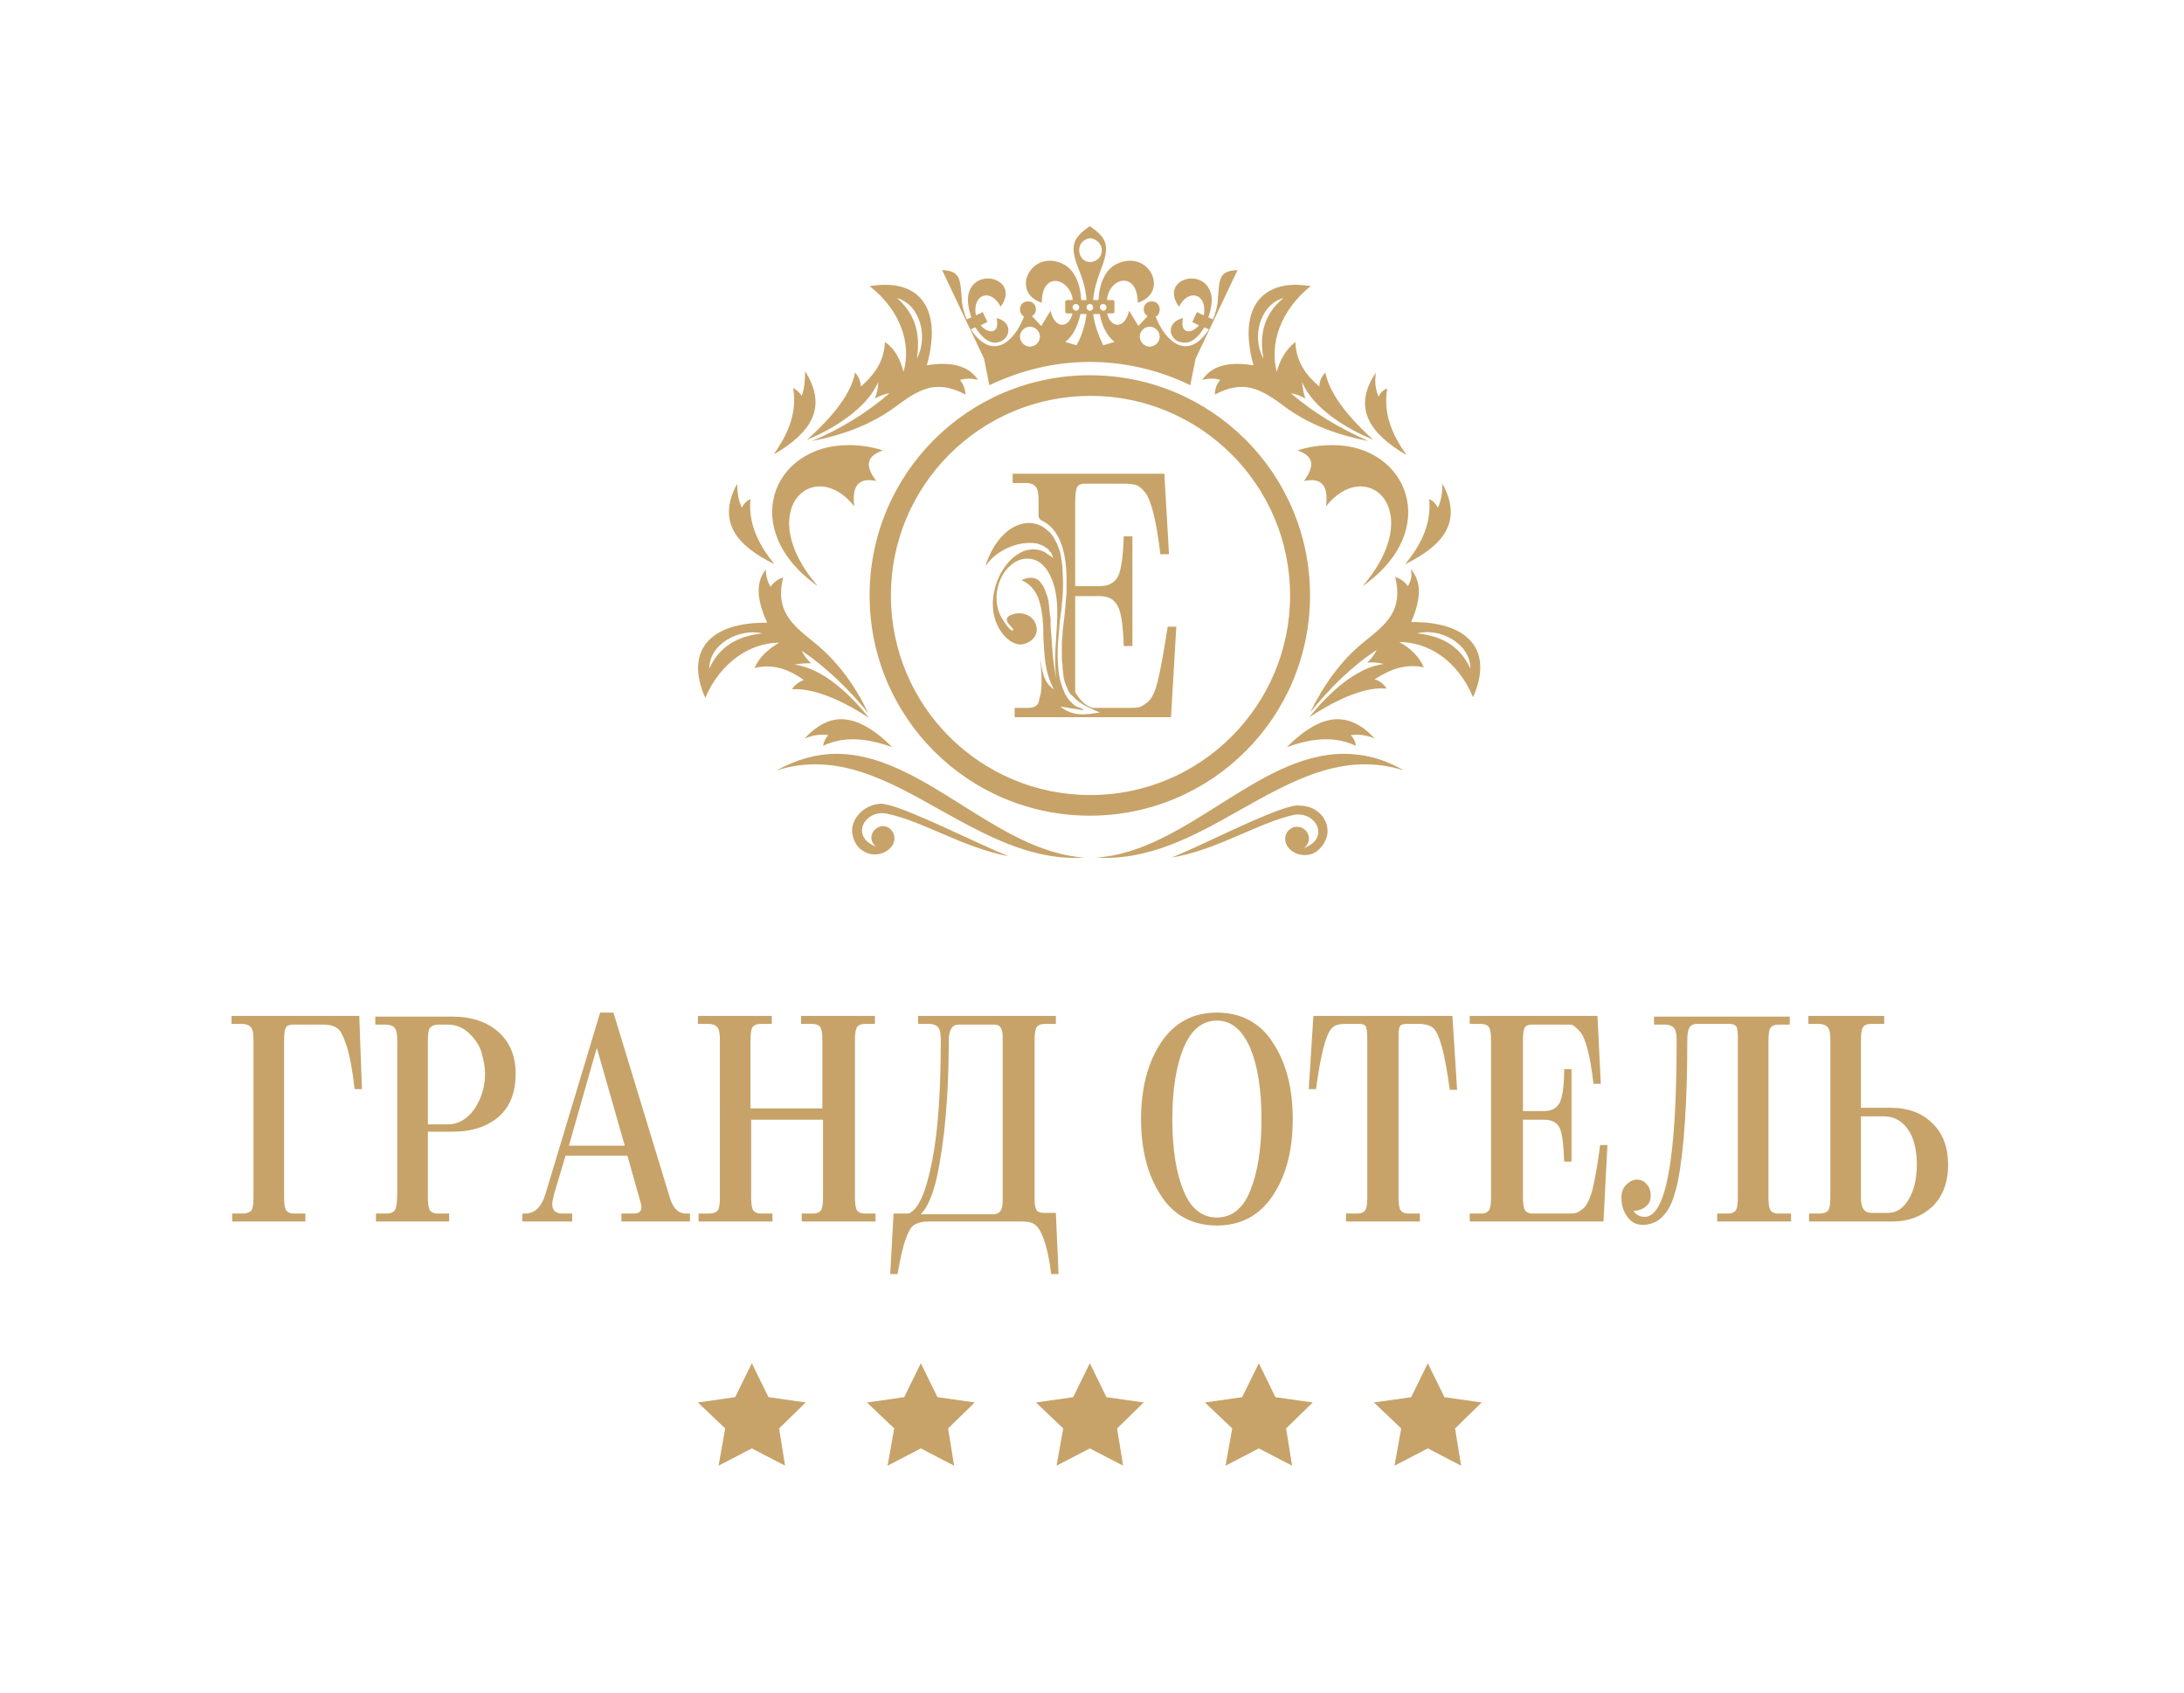 <?xml version="1.0" encoding="UTF-8"?> <svg xmlns="http://www.w3.org/2000/svg" width="160" height="124" viewBox="0 0 160 124" fill="none"><g opacity="0.8" clip-path="url(#clip0_872_5345)"><mask id="mask0_872_5345" style="mask-type:luminance" maskUnits="userSpaceOnUse" x="0" y="0" width="160" height="124"><path d="M159.681 0H0.002V124H159.681V0Z" fill="white"></path></mask><g mask="url(#mask0_872_5345)"><path d="M23.738 75.063H21.496C21.252 75.063 21.057 75.112 20.96 75.258C20.862 75.404 20.814 75.697 20.814 76.184V87.736C20.814 88.174 20.862 88.516 20.96 88.662C21.057 88.808 21.252 88.906 21.545 88.906H22.373V89.49H17.012V88.906H17.791C18.084 88.906 18.328 88.808 18.425 88.662C18.523 88.516 18.571 88.223 18.571 87.736V76.184C18.571 75.745 18.523 75.404 18.376 75.258C18.279 75.112 18.035 75.014 17.743 75.014H16.963V74.429H26.321L26.516 79.791H25.98C25.834 78.475 25.639 77.403 25.395 76.623C25.152 75.94 24.957 75.453 24.664 75.307C24.469 75.16 24.128 75.063 23.738 75.063Z" fill="#B98C43"></path></g><mask id="mask1_872_5345" style="mask-type:luminance" maskUnits="userSpaceOnUse" x="0" y="0" width="160" height="124"><path d="M159.681 0H0.002V124H159.681V0Z" fill="white"></path></mask><g mask="url(#mask1_872_5345)"><path d="M37.778 78.67C37.778 79.986 37.388 81.058 36.559 81.789C35.731 82.52 34.609 82.91 33.147 82.91H31.344V87.736C31.344 88.175 31.392 88.516 31.49 88.662C31.587 88.808 31.782 88.906 32.075 88.906H32.904V89.491H27.542V88.906H28.322C28.614 88.906 28.858 88.808 28.955 88.613C29.053 88.418 29.102 87.98 29.102 87.297V76.233C29.102 75.794 29.053 75.453 28.907 75.307C28.809 75.16 28.566 75.063 28.273 75.063H27.493V74.478H33.147C34.561 74.478 35.682 74.868 36.511 75.599C37.339 76.33 37.778 77.354 37.778 78.67ZM35.536 78.67C35.536 78.182 35.438 77.695 35.292 77.159C35.146 76.623 34.853 76.184 34.414 75.745C33.976 75.307 33.44 75.063 32.806 75.063H32.075C31.831 75.063 31.636 75.16 31.49 75.307C31.392 75.453 31.344 75.794 31.344 76.233V82.374H32.806C33.586 82.374 34.22 81.984 34.756 81.253C35.243 80.522 35.536 79.645 35.536 78.67Z" fill="#B98C43"></path></g><mask id="mask2_872_5345" style="mask-type:luminance" maskUnits="userSpaceOnUse" x="0" y="0" width="160" height="124"><path d="M159.681 0H0.002V124H159.681V0Z" fill="white"></path></mask><g mask="url(#mask2_872_5345)"><path d="M50.547 88.906V89.49H45.526V88.906H46.404C46.794 88.906 46.989 88.759 46.989 88.467C46.989 88.321 46.94 88.077 46.842 87.784L45.965 84.665H41.432L40.603 87.443C40.506 87.833 40.457 88.077 40.457 88.223C40.457 88.662 40.701 88.906 41.188 88.906H41.919V89.49H38.264V88.906H38.459C39.19 88.906 39.677 88.418 39.97 87.443L43.967 74.185H44.941L49.084 87.784C49.328 88.564 49.718 88.906 50.254 88.906H50.547ZM45.77 83.934L43.723 76.769L41.676 83.934H45.77Z" fill="#B98C43"></path></g><mask id="mask3_872_5345" style="mask-type:luminance" maskUnits="userSpaceOnUse" x="0" y="0" width="160" height="124"><path d="M159.681 0H0.002V124H159.681V0Z" fill="white"></path></mask><g mask="url(#mask3_872_5345)"><path d="M64.145 88.906V89.49H58.735V88.906H59.563C59.856 88.906 60.051 88.808 60.148 88.662C60.246 88.516 60.294 88.223 60.294 87.736V82.033H55.03V87.736C55.03 88.174 55.079 88.516 55.176 88.662C55.274 88.808 55.469 88.906 55.761 88.906H56.59V89.49H51.18V88.906H51.959C52.252 88.906 52.496 88.808 52.593 88.662C52.691 88.516 52.739 88.223 52.739 87.736V76.184C52.739 75.745 52.691 75.404 52.544 75.258C52.447 75.112 52.203 75.014 51.911 75.014H51.131V74.429H56.541V75.014H55.713C55.42 75.014 55.225 75.112 55.128 75.258C55.03 75.404 54.981 75.745 54.981 76.184V81.204H60.246V76.184C60.246 75.745 60.197 75.404 60.099 75.258C60.002 75.112 59.807 75.014 59.514 75.014H58.686V74.429H64.096V75.014H63.365C63.073 75.014 62.878 75.112 62.78 75.258C62.683 75.404 62.634 75.745 62.634 76.184V87.736C62.634 88.174 62.683 88.516 62.78 88.662C62.878 88.808 63.073 88.906 63.365 88.906H64.145Z" fill="#B98C43"></path></g><mask id="mask4_872_5345" style="mask-type:luminance" maskUnits="userSpaceOnUse" x="0" y="0" width="160" height="124"><path d="M159.681 0H0.002V124H159.681V0Z" fill="white"></path></mask><g mask="url(#mask4_872_5345)"><path d="M77.355 88.906L77.549 93.341H77.013C76.867 92.171 76.672 91.343 76.477 90.807C76.282 90.27 76.087 89.929 75.844 89.734C75.6 89.539 75.259 89.49 74.869 89.49H67.996C67.557 89.49 67.216 89.588 66.972 89.734C66.729 89.88 66.534 90.27 66.339 90.807C66.144 91.343 65.949 92.22 65.754 93.341H65.218L65.462 88.906H66.583C67.314 88.564 67.85 87.297 68.288 85.055C68.727 82.862 68.922 79.888 68.922 76.184C68.922 75.745 68.873 75.453 68.727 75.258C68.581 75.112 68.386 75.014 68.045 75.014H67.265V74.429H77.355V75.014H76.526C76.234 75.014 76.038 75.112 75.941 75.258C75.844 75.404 75.795 75.745 75.795 76.184V87.833C75.795 88.272 75.844 88.516 75.941 88.662C76.038 88.808 76.234 88.857 76.526 88.857H77.355V88.906ZM73.455 88.028V75.94C73.455 75.355 73.26 75.063 72.87 75.063H70.238C69.751 75.063 69.507 75.453 69.507 76.233C69.507 80.181 69.215 83.544 68.63 86.273C68.337 87.541 67.947 88.467 67.46 88.954H72.87C73.26 88.906 73.455 88.613 73.455 88.028Z" fill="#B98C43"></path></g><mask id="mask5_872_5345" style="mask-type:luminance" maskUnits="userSpaceOnUse" x="0" y="0" width="160" height="124"><path d="M159.681 0H0.002V124H159.681V0Z" fill="white"></path></mask><g mask="url(#mask5_872_5345)"><path d="M94.707 81.984C94.707 84.275 94.219 86.127 93.245 87.59C92.27 89.052 90.905 89.783 89.15 89.783C87.396 89.783 85.982 89.052 85.056 87.59C84.081 86.127 83.594 84.226 83.594 81.984C83.594 79.742 84.081 77.841 85.056 76.379C86.031 74.917 87.396 74.185 89.15 74.185C90.905 74.185 92.319 74.917 93.245 76.379C94.219 77.841 94.707 79.693 94.707 81.984ZM92.416 81.984C92.416 79.791 92.124 78.036 91.588 76.769C91.003 75.453 90.223 74.77 89.15 74.77C88.078 74.77 87.249 75.453 86.713 76.769C86.177 78.036 85.885 79.791 85.885 81.984C85.885 84.226 86.177 85.981 86.713 87.248C87.249 88.564 88.078 89.198 89.15 89.198C90.223 89.198 91.051 88.564 91.588 87.248C92.124 85.932 92.416 84.178 92.416 81.984Z" fill="#B98C43"></path></g><mask id="mask6_872_5345" style="mask-type:luminance" maskUnits="userSpaceOnUse" x="0" y="0" width="160" height="124"><path d="M159.681 0H0.002V124H159.681V0Z" fill="white"></path></mask><g mask="url(#mask6_872_5345)"><path d="M106.406 74.478L106.747 79.84H106.211C106.016 78.426 105.821 77.354 105.626 76.671C105.431 75.989 105.236 75.55 105.041 75.355C104.846 75.16 104.554 75.063 104.164 75.014H103.043C102.799 75.014 102.604 75.063 102.556 75.209C102.458 75.355 102.458 75.648 102.458 76.184V87.736C102.458 88.174 102.507 88.516 102.604 88.662C102.702 88.808 102.897 88.906 103.189 88.906H104.018V89.49H98.608V88.906H99.436C99.729 88.906 99.924 88.808 100.021 88.662C100.118 88.516 100.167 88.223 100.167 87.736V76.184C100.167 75.697 100.118 75.355 100.07 75.209C99.972 75.063 99.826 75.014 99.582 75.014H98.461C98.12 75.014 97.779 75.112 97.584 75.307C97.145 75.745 96.755 77.207 96.414 79.791H95.878L96.219 74.429H106.406V74.478Z" fill="#B98C43"></path></g><mask id="mask7_872_5345" style="mask-type:luminance" maskUnits="userSpaceOnUse" x="0" y="0" width="160" height="124"><path d="M159.681 0H0.002V124H159.681V0Z" fill="white"></path></mask><g mask="url(#mask7_872_5345)"><path d="M114.594 75.063H112.255C112.011 75.063 111.816 75.112 111.718 75.258C111.621 75.404 111.572 75.697 111.572 76.184V81.399H113.132C113.668 81.399 114.009 81.204 114.253 80.814C114.448 80.424 114.594 79.596 114.594 78.329H115.13V85.104H114.594C114.545 83.836 114.448 83.008 114.253 82.618C114.058 82.228 113.668 82.033 113.132 82.033H111.572V87.736C111.572 88.174 111.621 88.516 111.718 88.662C111.816 88.808 112.011 88.906 112.303 88.906H114.692C115.033 88.906 115.325 88.906 115.472 88.857C115.618 88.808 115.764 88.711 115.959 88.564C116.251 88.321 116.446 87.882 116.641 87.248C116.788 86.615 117.031 85.494 117.226 83.885H117.762L117.47 89.49H107.673V88.906H108.501C108.794 88.906 108.989 88.808 109.086 88.662C109.184 88.516 109.233 88.223 109.233 87.736V76.184C109.233 75.745 109.184 75.404 109.086 75.258C108.989 75.112 108.794 75.014 108.501 75.014H107.673V74.429H117.031L117.275 79.401H116.739C116.495 77.305 116.154 76.038 115.764 75.599C115.569 75.355 115.374 75.209 115.228 75.112C115.179 75.063 114.935 75.063 114.594 75.063Z" fill="#B98C43"></path></g><mask id="mask8_872_5345" style="mask-type:luminance" maskUnits="userSpaceOnUse" x="0" y="0" width="160" height="124"><path d="M159.681 0H0.002V124H159.681V0Z" fill="white"></path></mask><g mask="url(#mask8_872_5345)"><path d="M131.214 88.906V89.491H125.804V88.906H126.584C126.876 88.906 127.071 88.808 127.169 88.662C127.266 88.516 127.315 88.223 127.315 87.736V75.94C127.315 75.599 127.266 75.355 127.218 75.209C127.12 75.112 126.974 75.014 126.779 75.014H124.293C124.049 75.014 123.854 75.112 123.757 75.307C123.659 75.502 123.611 75.794 123.611 76.184C123.611 80.814 123.367 84.275 122.928 86.517C122.685 87.638 122.392 88.467 121.953 88.954C121.563 89.442 121.027 89.734 120.345 89.734C119.857 89.734 119.516 89.539 119.224 89.149C118.931 88.76 118.785 88.272 118.785 87.736C118.785 87.395 118.883 87.053 119.126 86.81C119.37 86.566 119.614 86.42 119.906 86.42C120.199 86.42 120.442 86.517 120.637 86.761C120.832 86.956 120.93 87.249 120.93 87.59C120.93 87.931 120.832 88.175 120.589 88.37C120.394 88.564 120.052 88.711 119.663 88.711C119.857 89.003 120.15 89.149 120.491 89.149C122.051 89.149 122.831 84.86 122.831 76.233C122.831 75.794 122.782 75.502 122.636 75.307C122.49 75.16 122.295 75.063 122.002 75.063H121.174V74.478H131.117V75.063H130.288C129.996 75.063 129.801 75.16 129.703 75.307C129.606 75.453 129.557 75.794 129.557 76.233V87.736C129.557 88.175 129.606 88.516 129.703 88.662C129.801 88.808 129.996 88.906 130.288 88.906H131.214Z" fill="#B98C43"></path></g><mask id="mask9_872_5345" style="mask-type:luminance" maskUnits="userSpaceOnUse" x="0" y="0" width="160" height="124"><path d="M159.681 0H0.002V124H159.681V0Z" fill="white"></path></mask><g mask="url(#mask9_872_5345)"><path d="M142.718 85.347C142.718 86.615 142.328 87.638 141.597 88.37C140.817 89.101 139.842 89.49 138.624 89.49H132.531V88.906H133.311C133.603 88.906 133.847 88.808 133.945 88.662C134.042 88.516 134.091 88.223 134.091 87.736V76.184C134.091 75.745 134.042 75.404 133.896 75.258C133.798 75.112 133.555 75.014 133.262 75.014H132.482V74.429H138.039V75.014H137.064C136.772 75.014 136.577 75.112 136.479 75.258C136.382 75.404 136.333 75.745 136.333 76.184V81.156H138.478C139.794 81.156 140.817 81.546 141.548 82.277C142.328 83.008 142.718 84.031 142.718 85.347ZM140.427 85.347C140.427 84.275 140.232 83.398 139.794 82.764C139.355 82.13 138.77 81.789 138.039 81.789H136.333V87.736C136.333 88.516 136.577 88.857 137.113 88.857H138.283C138.965 88.857 139.453 88.516 139.842 87.833C140.232 87.2 140.427 86.322 140.427 85.347Z" fill="#B98C43"></path></g><mask id="mask10_872_5345" style="mask-type:luminance" maskUnits="userSpaceOnUse" x="0" y="0" width="160" height="124"><path d="M159.681 0H0.002V124H159.681V0Z" fill="white"></path></mask><g mask="url(#mask10_872_5345)"><path d="M74.187 34.704V35.387H75.162C75.503 35.387 75.747 35.484 75.893 35.679C76.039 35.874 76.088 36.215 76.088 36.8V37.873C76.137 37.97 76.185 38.068 76.283 38.116C77.989 38.896 78.184 41.285 78.135 43.039C78.135 43.332 78.135 43.673 78.086 43.965C78.037 44.745 77.94 45.525 77.843 46.305C77.843 46.354 77.843 46.403 77.843 46.451C77.843 46.646 77.794 46.841 77.794 47.085C77.794 47.182 77.794 47.28 77.794 47.329C77.794 47.523 77.794 47.67 77.794 47.865C77.794 47.962 77.794 48.06 77.794 48.157C77.794 48.352 77.794 48.498 77.843 48.693C77.843 48.791 77.843 48.84 77.843 48.937C77.891 49.181 77.891 49.473 77.94 49.717C77.989 49.961 78.086 50.204 78.184 50.399C78.184 50.448 78.233 50.497 78.233 50.545C78.33 50.74 78.427 50.887 78.574 50.984C78.622 51.033 78.671 51.082 78.72 51.13C78.769 51.179 78.817 51.228 78.817 51.228C79.11 51.472 79.402 51.667 79.743 51.813C79.841 51.862 79.939 51.91 80.036 51.959C80.231 52.056 80.377 52.105 80.572 52.203C79.597 52.349 78.72 52.495 77.891 51.91C77.843 51.91 77.794 51.862 77.696 51.764C77.745 51.764 77.989 51.813 78.281 51.862C78.476 51.91 78.72 51.91 78.915 51.959C79.012 51.959 79.11 52.008 79.159 52.008C79.256 52.008 79.305 52.008 79.354 52.008C79.402 52.008 79.402 52.008 79.402 52.008C79.354 51.91 78.964 51.813 78.866 51.764C78.622 51.618 78.427 51.423 78.281 51.228C78.233 51.179 78.184 51.13 78.184 51.082C78.135 51.033 78.135 50.984 78.086 50.935C78.037 50.887 77.989 50.789 77.989 50.74C77.94 50.643 77.891 50.497 77.843 50.399C77.745 50.107 77.648 49.814 77.599 49.522C77.453 48.596 77.453 47.621 77.55 46.646C77.599 46.013 77.648 45.379 77.745 44.745C77.794 44.404 77.794 44.112 77.843 43.77C77.891 43.137 77.891 42.503 77.843 41.869C77.843 41.528 77.794 41.187 77.745 40.895C77.745 40.797 77.696 40.7 77.696 40.602C77.648 40.407 77.599 40.212 77.501 40.017C77.501 39.968 77.453 39.92 77.453 39.871C77.258 39.481 77.063 39.091 76.722 38.847L76.673 38.799C76.332 38.506 75.893 38.311 75.357 38.311C73.748 38.36 72.627 40.017 72.189 41.48C73.017 40.261 74.674 39.579 75.99 39.822C76.039 39.822 76.088 39.871 76.137 39.871C76.234 39.92 76.38 39.968 76.478 40.017C76.478 40.017 76.526 40.017 76.526 40.066C76.624 40.115 76.673 40.163 76.77 40.212C76.819 40.261 76.868 40.31 76.868 40.358C76.916 40.407 76.965 40.456 77.014 40.505C77.063 40.602 77.111 40.748 77.16 40.895C77.014 40.748 76.819 40.651 76.673 40.553L76.624 40.505C76.478 40.407 76.332 40.358 76.185 40.31C74.528 39.871 73.017 41.772 72.773 43.673C72.627 44.697 72.871 45.769 73.553 46.549C73.943 46.987 74.479 47.329 75.016 47.182C75.552 47.036 76.039 46.597 75.942 45.964C75.795 45.086 74.918 44.794 74.236 44.989C73.115 45.33 74.333 46.013 74.236 46.159C74.041 46.403 73.358 45.233 73.309 45.135C73.066 44.648 72.968 44.063 73.017 43.527C73.115 42.503 73.651 41.528 74.528 41.09C75.162 40.797 75.893 40.895 76.38 41.382C76.526 41.528 76.673 41.675 76.77 41.869C78.135 44.112 76.965 47.231 77.404 49.766C77.258 49.132 77.16 48.45 77.111 47.816C77.063 47.134 77.014 46.5 76.965 45.818C76.965 45.72 76.965 45.623 76.965 45.476C76.965 45.428 76.965 45.428 76.965 45.379C76.965 45.281 76.965 45.184 76.916 45.038V44.989C76.868 44.697 76.868 44.404 76.819 44.112V44.063C76.77 43.917 76.77 43.77 76.722 43.673C76.624 43.38 76.526 43.137 76.429 42.942C76.429 42.942 76.429 42.893 76.38 42.893C76.332 42.795 76.234 42.698 76.185 42.601C75.893 42.308 75.454 42.211 74.82 42.503C74.967 42.552 75.113 42.649 75.259 42.747C75.747 43.088 76.039 43.624 76.185 44.209C76.283 44.55 76.332 44.94 76.38 45.281C76.38 45.525 76.429 45.72 76.429 45.964C76.429 46.403 76.429 46.841 76.478 47.28C76.526 48.352 76.624 49.425 77.209 50.497C77.111 50.448 77.063 50.399 77.014 50.351C76.429 49.863 76.332 49.083 76.234 48.303C76.234 48.791 76.429 50.302 76.185 51.033C76.137 51.277 76.088 51.472 76.039 51.569C75.893 51.764 75.649 51.862 75.308 51.862H74.333V52.544H85.787L86.177 45.915H85.544C85.251 47.816 85.008 49.132 84.813 49.912C84.618 50.692 84.374 51.228 84.033 51.472C83.789 51.667 83.594 51.764 83.448 51.813C83.253 51.862 82.96 51.862 82.57 51.862H80.036C79.451 51.667 79.061 51.228 78.769 50.692C78.769 50.643 78.769 50.594 78.769 50.497V43.673H80.572C81.206 43.673 81.644 43.917 81.888 44.404C82.132 44.843 82.278 45.818 82.327 47.329H82.96V39.286H82.327C82.278 40.797 82.132 41.821 81.888 42.259C81.644 42.698 81.206 42.942 80.572 42.942H78.769V36.8C78.769 36.215 78.817 35.874 78.915 35.679C79.012 35.484 79.256 35.435 79.549 35.435H82.327C82.766 35.435 83.058 35.484 83.253 35.533C83.448 35.63 83.643 35.777 83.887 36.069C84.325 36.605 84.715 38.116 85.008 40.602H85.641L85.3 34.704H74.187Z" fill="#B98C43"></path></g><mask id="mask11_872_5345" style="mask-type:luminance" maskUnits="userSpaceOnUse" x="0" y="0" width="160" height="124"><path d="M159.681 0H0.002V124H159.681V0Z" fill="white"></path></mask><g mask="url(#mask11_872_5345)"><path d="M74.723 24.664C74.723 24.274 75.064 23.932 75.454 23.932C75.844 23.932 76.186 24.274 76.186 24.664C76.186 25.053 75.844 25.395 75.454 25.395C75.064 25.395 74.723 25.053 74.723 24.664ZM83.497 24.664C83.497 24.274 83.838 23.932 84.228 23.932C84.618 23.932 84.959 24.274 84.959 24.664C84.959 25.053 84.618 25.395 84.228 25.395C83.838 25.395 83.497 25.053 83.497 24.664ZM78.038 25.053C78.623 24.615 78.964 23.835 79.159 23.006H79.598C79.5 23.738 79.305 24.517 78.866 25.297C78.574 25.2 78.33 25.151 78.038 25.053ZM80.085 23.006H80.572C80.719 23.884 81.109 24.615 81.645 25.053C81.352 25.151 81.109 25.2 80.816 25.297C80.426 24.469 80.183 23.738 80.085 23.006ZM78.574 22.519C78.574 22.373 78.671 22.275 78.818 22.275C78.964 22.275 79.061 22.373 79.061 22.519C79.061 22.665 78.964 22.763 78.818 22.763C78.72 22.763 78.574 22.616 78.574 22.519ZM79.598 22.519C79.598 22.373 79.695 22.275 79.841 22.275C79.987 22.275 80.085 22.373 80.085 22.519C80.085 22.665 79.987 22.763 79.841 22.763C79.695 22.763 79.598 22.616 79.598 22.519ZM80.572 22.519C80.572 22.373 80.67 22.275 80.816 22.275C80.962 22.275 81.06 22.373 81.06 22.519C81.06 22.665 80.962 22.763 80.816 22.763C80.719 22.763 80.572 22.616 80.572 22.519ZM79.061 18.327C79.061 17.84 79.403 17.498 79.89 17.45C80.329 17.498 80.719 17.888 80.719 18.327C80.719 18.814 80.377 19.156 79.89 19.204C79.403 19.204 79.061 18.814 79.061 18.327ZM79.013 19.692C79.354 20.52 79.549 21.252 79.598 21.983H79.208C79.159 20.813 78.72 19.692 77.794 19.302C75.503 18.278 73.992 21.447 76.332 22.178C76.283 19.936 78.233 20.277 78.574 21.837C78.574 21.885 78.574 21.934 78.574 21.983H78.184C78.087 21.983 78.038 22.032 78.038 22.129V22.811C78.038 22.909 78.087 22.958 78.184 22.958H78.574C78.33 24.079 77.258 24.127 76.966 22.763C76.722 23.153 76.527 23.494 76.283 23.884L75.601 23.153C75.796 23.055 75.893 22.86 75.893 22.665C75.893 22.324 75.649 22.08 75.308 22.08C74.967 22.08 74.723 22.324 74.723 22.665C74.723 22.909 74.87 23.104 75.016 23.201C74.285 25.102 72.676 26.467 71.116 24.127L71.458 23.981C71.848 24.615 72.384 25.151 72.969 25.102C73.992 25.005 74.333 23.64 73.017 23.299C73.261 24.517 72.384 24.469 71.847 23.835L72.335 23.591L71.994 22.86L71.506 23.104C71.506 23.006 71.458 22.958 71.458 22.86C71.36 21.495 72.627 21.154 73.31 22.47C74.821 20.374 71.214 19.448 70.921 21.739C70.873 22.129 70.97 22.714 71.165 23.25L70.824 23.396C70.629 22.958 70.531 22.568 70.483 22.178C70.337 20.52 70.434 19.838 69.02 19.789L72.091 26.272L72.481 28.222C74.723 27.149 77.209 26.516 79.841 26.516C82.473 26.516 85.008 27.149 87.201 28.222L87.591 26.272L90.662 19.789C89.2 19.838 89.346 20.52 89.2 22.178C89.151 22.519 89.053 22.958 88.859 23.396L88.517 23.25C88.712 22.714 88.81 22.129 88.761 21.739C88.42 19.448 84.862 20.374 86.373 22.47C87.055 21.154 88.322 21.495 88.225 22.86C88.225 22.958 88.225 23.006 88.176 23.104L87.689 22.86L87.347 23.591L87.835 23.835C87.299 24.469 86.421 24.517 86.665 23.299C85.3 23.64 85.642 25.053 86.714 25.102C87.299 25.151 87.835 24.664 88.225 23.981L88.566 24.127C87.055 26.467 85.398 25.102 84.667 23.201C84.862 23.104 84.959 22.909 84.959 22.665C84.959 22.324 84.716 22.08 84.374 22.08C84.033 22.08 83.789 22.324 83.789 22.665C83.789 22.86 83.887 23.055 84.082 23.153L83.399 23.884C83.156 23.494 82.961 23.153 82.717 22.763C82.425 24.127 81.352 24.079 81.109 22.958H81.499C81.596 22.958 81.645 22.909 81.645 22.811V22.129C81.645 22.032 81.596 21.983 81.499 21.983H81.109C81.109 21.934 81.109 21.885 81.109 21.837C81.401 20.228 83.351 19.936 83.351 22.178C85.69 21.447 84.228 18.278 81.888 19.302C80.962 19.692 80.524 20.813 80.475 21.983H80.085C80.134 21.252 80.377 20.472 80.67 19.692C81.352 17.986 81.06 17.401 79.841 16.572C78.623 17.401 78.33 17.986 79.013 19.692Z" fill="#B98C43"></path></g><mask id="mask12_872_5345" style="mask-type:luminance" maskUnits="userSpaceOnUse" x="0" y="0" width="160" height="124"><path d="M159.681 0H0.002V124H159.681V0Z" fill="white"></path></mask><g mask="url(#mask12_872_5345)"><path d="M65.267 43.624C65.267 35.582 71.798 29.002 79.889 29.002C87.932 29.002 94.512 35.533 94.512 43.624C94.512 51.667 87.981 58.247 79.889 58.247C71.798 58.247 65.267 51.715 65.267 43.624ZM63.707 43.624C63.707 52.544 70.921 59.758 79.841 59.758C88.76 59.758 95.974 52.544 95.974 43.624C95.974 34.704 88.76 27.491 79.841 27.491C70.921 27.491 63.707 34.704 63.707 43.624Z" fill="#B98C43"></path></g><mask id="mask13_872_5345" style="mask-type:luminance" maskUnits="userSpaceOnUse" x="0" y="0" width="160" height="124"><path d="M159.681 0H0.002V124H159.681V0Z" fill="white"></path></mask><g mask="url(#mask13_872_5345)"><path d="M59.906 42.942C55.13 37.385 59.614 33.34 62.587 37.093C62.392 35.63 62.88 34.948 64.195 35.241C63.513 34.315 63.269 33.486 64.683 32.998C63.806 32.706 62.928 32.608 62.148 32.608C56.592 32.608 54.057 38.799 59.906 42.942Z" fill="#B98C43"></path></g><mask id="mask14_872_5345" style="mask-type:luminance" maskUnits="userSpaceOnUse" x="0" y="0" width="160" height="124"><path d="M159.681 0H0.002V124H159.681V0Z" fill="white"></path></mask><g mask="url(#mask14_872_5345)"><path d="M65.706 21.836C67.461 22.324 67.997 24.761 67.168 26.272C67.461 24.42 67.022 22.957 65.706 21.836ZM63.708 20.959C65.999 22.762 66.778 25.2 66.194 27.247C65.95 26.321 65.56 25.541 64.829 25.053C64.78 26.516 64 27.491 63.074 28.319C63.025 27.929 62.928 27.588 62.635 27.296C62.392 28.758 61.124 30.415 59.126 32.218C61.027 31.439 63.513 29.928 64.341 27.978C64.341 28.417 64.244 28.806 64.098 29.197C64.439 29.002 64.829 28.855 65.17 28.806C63.464 30.269 61.563 31.439 59.467 32.316C61.709 31.877 63.757 31.146 65.56 29.83C67.266 28.563 68.533 27.734 70.727 28.904C70.727 28.514 70.58 28.173 70.337 27.832C70.824 27.686 71.263 27.734 71.653 27.832C70.873 26.662 69.459 26.516 67.9 26.759C68.923 23.104 67.753 20.862 64.829 20.862C64.439 20.862 64.098 20.91 63.708 20.959Z" fill="#B98C43"></path></g><mask id="mask15_872_5345" style="mask-type:luminance" maskUnits="userSpaceOnUse" x="0" y="0" width="160" height="124"><path d="M159.681 0H0.002V124H159.681V0Z" fill="white"></path></mask><g mask="url(#mask15_872_5345)"><path d="M56.736 41.333C55.713 40.066 54.787 38.506 54.982 36.556C54.689 36.703 54.494 36.898 54.348 37.19C54.104 36.703 54.007 36.118 54.007 35.435C52.496 38.214 53.958 39.968 56.736 41.333Z" fill="#B98C43"></path></g><mask id="mask16_872_5345" style="mask-type:luminance" maskUnits="userSpaceOnUse" x="0" y="0" width="160" height="124"><path d="M159.681 0H0.002V124H159.681V0Z" fill="white"></path></mask><g mask="url(#mask16_872_5345)"><path d="M58.737 29.002C58.59 28.758 58.347 28.563 58.103 28.417C58.444 30.366 57.616 31.926 56.69 33.291C59.37 31.731 60.686 29.879 58.98 27.198C58.98 27.881 58.932 28.465 58.737 29.002Z" fill="#B98C43"></path></g><mask id="mask17_872_5345" style="mask-type:luminance" maskUnits="userSpaceOnUse" x="0" y="0" width="160" height="124"><path d="M159.681 0H0.002V124H159.681V0Z" fill="white"></path></mask><g mask="url(#mask17_872_5345)"><path d="M62.439 61.074C62.537 61.659 62.829 62.146 63.317 62.39C64.292 62.975 65.705 62.244 65.51 61.22C65.413 60.782 64.974 60.44 64.535 60.538C64.097 60.635 63.755 61.074 63.853 61.513C63.902 61.756 64.048 61.951 64.243 62.049C62.196 61.318 63.365 59.27 64.974 59.612C67.606 60.148 70.531 62.097 73.894 62.731C71.603 61.805 67.119 59.514 65.12 58.978C64.925 58.929 64.682 58.88 64.487 58.88C63.219 58.978 62.293 60.05 62.439 61.074ZM56.883 56.443C61.318 55.03 65.12 57.223 69.02 59.417C72.285 61.22 75.6 63.072 79.45 62.829C72.919 62.39 67.606 55.225 61.27 55.225C59.856 55.225 58.394 55.615 56.883 56.443Z" fill="#B98C43"></path></g><mask id="mask18_872_5345" style="mask-type:luminance" maskUnits="userSpaceOnUse" x="0" y="0" width="160" height="124"><path d="M159.681 0H0.002V124H159.681V0Z" fill="white"></path></mask><g mask="url(#mask18_872_5345)"><path d="M55.86 46.402C54.008 46.597 52.692 47.377 51.961 48.986C51.961 47.133 54.203 46.013 55.86 46.402ZM56.201 45.623C51.961 45.574 50.157 47.718 51.668 51.13C52.789 48.498 54.983 47.085 57.078 47.085C56.25 47.572 55.616 48.157 55.275 48.937C56.689 48.596 57.858 49.083 58.882 49.814C58.541 49.961 58.248 50.156 58.005 50.497C59.467 50.399 61.417 51.13 63.659 52.593C62.391 50.984 60.295 48.937 58.2 48.693C58.638 48.596 59.028 48.596 59.418 48.596C59.126 48.303 58.882 48.011 58.736 47.67C60.588 48.937 62.196 50.497 63.61 52.251C62.635 50.204 61.368 48.45 59.613 47.036C57.956 45.72 56.786 44.696 57.371 42.308C57.03 42.406 56.689 42.649 56.445 42.99C56.201 42.552 56.104 42.113 56.104 41.723C55.275 42.747 55.519 44.111 56.201 45.623Z" fill="#B98C43"></path></g><mask id="mask19_872_5345" style="mask-type:luminance" maskUnits="userSpaceOnUse" x="0" y="0" width="160" height="124"><path d="M159.681 0H0.002V124H159.681V0Z" fill="white"></path></mask><g mask="url(#mask19_872_5345)"><path d="M58.931 54.104C59.564 53.86 60.149 53.763 60.685 53.86C60.49 54.055 60.344 54.347 60.295 54.64C62.05 53.811 63.854 54.201 65.365 54.737C64.097 53.47 62.83 52.69 61.611 52.69C60.734 52.69 59.857 53.129 58.931 54.104Z" fill="#B98C43"></path></g><mask id="mask20_872_5345" style="mask-type:luminance" maskUnits="userSpaceOnUse" x="0" y="0" width="160" height="124"><path d="M159.681 0H0.002V124H159.681V0Z" fill="white"></path></mask><g mask="url(#mask20_872_5345)"><path d="M95.049 32.998C96.462 33.486 96.17 34.315 95.536 35.241C96.852 34.948 97.34 35.63 97.145 37.093C100.118 33.34 104.602 37.385 99.826 42.942C105.675 38.847 103.14 32.608 97.632 32.608C96.803 32.608 95.975 32.706 95.049 32.998Z" fill="#B98C43"></path></g><mask id="mask21_872_5345" style="mask-type:luminance" maskUnits="userSpaceOnUse" x="0" y="0" width="160" height="124"><path d="M159.681 0H0.002V124H159.681V0Z" fill="white"></path></mask><g mask="url(#mask21_872_5345)"><path d="M94.025 21.836C92.66 22.957 92.221 24.42 92.562 26.272C91.685 24.761 92.27 22.324 94.025 21.836ZM91.831 26.759C90.223 26.516 88.858 26.662 88.078 27.832C88.468 27.734 88.907 27.686 89.394 27.832C89.102 28.173 89.004 28.514 89.004 28.904C91.198 27.734 92.465 28.563 94.171 29.83C95.974 31.146 98.022 31.877 100.264 32.316C98.168 31.39 96.267 30.269 94.561 28.806C94.902 28.855 95.292 29.002 95.633 29.197C95.487 28.806 95.438 28.417 95.389 27.978C96.169 29.928 98.704 31.439 100.605 32.218C98.606 30.415 97.388 28.758 97.095 27.296C96.803 27.588 96.657 27.929 96.657 28.319C95.682 27.491 94.951 26.516 94.902 25.053C94.22 25.59 93.781 26.321 93.537 27.247C93.001 25.2 93.781 22.762 96.023 20.959C95.633 20.91 95.292 20.862 94.951 20.862C92.026 20.862 90.808 23.104 91.831 26.759Z" fill="#B98C43"></path></g><mask id="mask22_872_5345" style="mask-type:luminance" maskUnits="userSpaceOnUse" x="0" y="0" width="160" height="124"><path d="M159.681 0H0.002V124H159.681V0Z" fill="white"></path></mask><g mask="url(#mask22_872_5345)"><path d="M105.335 37.19C105.188 36.898 104.993 36.703 104.701 36.556C104.896 38.506 103.97 40.066 102.946 41.333C105.725 39.968 107.187 38.214 105.676 35.435C105.676 36.069 105.578 36.703 105.335 37.19Z" fill="#B98C43"></path></g><mask id="mask23_872_5345" style="mask-type:luminance" maskUnits="userSpaceOnUse" x="0" y="0" width="160" height="124"><path d="M159.681 0H0.002V124H159.681V0Z" fill="white"></path></mask><g mask="url(#mask23_872_5345)"><path d="M103.043 33.34C102.116 32.024 101.288 30.415 101.629 28.465C101.337 28.563 101.142 28.758 100.995 29.05C100.752 28.514 100.703 27.929 100.8 27.296C99.046 29.879 100.362 31.78 103.043 33.34Z" fill="#B98C43"></path></g><mask id="mask24_872_5345" style="mask-type:luminance" maskUnits="userSpaceOnUse" x="0" y="0" width="160" height="124"><path d="M159.681 0H0.002V124H159.681V0Z" fill="white"></path></mask><g mask="url(#mask24_872_5345)"><path d="M94.609 59.075C92.611 59.563 88.127 61.903 85.836 62.829C89.248 62.244 92.124 60.294 94.756 59.709C96.364 59.368 97.534 61.415 95.487 62.146C95.682 62.049 95.828 61.805 95.877 61.61C95.974 61.171 95.682 60.684 95.194 60.587C94.756 60.489 94.268 60.782 94.171 61.269C93.976 62.292 95.389 63.024 96.364 62.439C96.803 62.146 97.144 61.659 97.242 61.123C97.388 60.05 96.51 59.027 95.243 59.027C95.048 58.978 94.805 59.027 94.609 59.075ZM80.279 62.829C84.13 63.072 87.444 61.269 90.71 59.417C94.609 57.223 98.411 55.03 102.847 56.443C101.336 55.566 99.874 55.225 98.46 55.225C92.124 55.225 86.811 62.439 80.279 62.829Z" fill="#B98C43"></path></g><mask id="mask25_872_5345" style="mask-type:luminance" maskUnits="userSpaceOnUse" x="0" y="0" width="160" height="124"><path d="M159.681 0H0.002V124H159.681V0Z" fill="white"></path></mask><g mask="url(#mask25_872_5345)"><path d="M103.822 46.403C105.479 45.964 107.721 47.134 107.721 48.986C106.99 47.377 105.674 46.597 103.822 46.403ZM103.14 42.942C102.896 42.601 102.603 42.406 102.214 42.26C102.798 44.697 101.629 45.671 99.971 46.987C98.217 48.401 96.998 50.156 95.975 52.203C97.388 50.448 98.996 48.84 100.849 47.621C100.703 47.962 100.459 48.255 100.166 48.547C100.556 48.498 100.995 48.547 101.385 48.645C99.289 48.888 97.193 50.936 95.926 52.544C98.168 51.082 100.118 50.302 101.58 50.448C101.385 50.107 101.044 49.863 100.703 49.766C101.775 49.083 102.896 48.596 104.309 48.888C103.968 48.108 103.335 47.475 102.506 47.036C104.651 47.036 106.795 48.401 107.916 51.082C109.427 47.67 107.624 45.525 103.383 45.574C104.017 44.112 104.261 42.698 103.335 41.675C103.481 42.113 103.383 42.552 103.14 42.942Z" fill="#B98C43"></path></g><mask id="mask26_872_5345" style="mask-type:luminance" maskUnits="userSpaceOnUse" x="0" y="0" width="160" height="124"><path d="M159.681 0H0.002V124H159.681V0Z" fill="white"></path></mask><g mask="url(#mask26_872_5345)"><path d="M94.269 54.737C95.78 54.201 97.583 53.811 99.338 54.64C99.289 54.347 99.192 54.104 98.948 53.86C99.533 53.763 100.118 53.86 100.703 54.104C99.825 53.129 98.899 52.69 97.973 52.69C96.803 52.69 95.536 53.47 94.269 54.737Z" fill="#B98C43"></path></g><mask id="mask27_872_5345" style="mask-type:luminance" maskUnits="userSpaceOnUse" x="0" y="0" width="160" height="124"><path d="M159.681 0H0.002V124H159.681V0Z" fill="white"></path></mask><g mask="url(#mask27_872_5345)"><path d="M78.622 102.358L75.893 102.748L77.891 104.649L77.404 107.379L79.841 106.112L82.278 107.379L81.839 104.649L83.789 102.748L81.059 102.358L79.841 99.873L78.622 102.358Z" fill="#B98C43"></path></g><mask id="mask28_872_5345" style="mask-type:luminance" maskUnits="userSpaceOnUse" x="0" y="0" width="160" height="124"><path d="M159.681 0H0.002V124H159.681V0Z" fill="white"></path></mask><g mask="url(#mask28_872_5345)"><path d="M91.003 102.358L88.273 102.748L90.272 104.649L89.784 107.379L92.222 106.112L94.659 107.379L94.22 104.649L96.17 102.748L93.44 102.358L92.222 99.873L91.003 102.358Z" fill="#B98C43"></path></g><mask id="mask29_872_5345" style="mask-type:luminance" maskUnits="userSpaceOnUse" x="0" y="0" width="160" height="124"><path d="M159.681 0H0.002V124H159.681V0Z" fill="white"></path></mask><g mask="url(#mask29_872_5345)"><path d="M66.241 102.358L63.512 102.748L65.51 104.649L65.023 107.379L67.46 106.112L69.897 107.379L69.458 104.649L71.408 102.748L68.678 102.358L67.46 99.873L66.241 102.358Z" fill="#B98C43"></path></g><mask id="mask30_872_5345" style="mask-type:luminance" maskUnits="userSpaceOnUse" x="0" y="0" width="160" height="124"><path d="M159.681 0H0.002V124H159.681V0Z" fill="white"></path></mask><g mask="url(#mask30_872_5345)"><path d="M53.86 102.358L51.131 102.748L53.129 104.649L52.642 107.379L55.079 106.112L57.516 107.379L57.077 104.649L59.027 102.748L56.297 102.358L55.079 99.873L53.86 102.358Z" fill="#B98C43"></path></g><path d="M103.383 102.359L100.653 102.748L102.652 104.649L102.164 107.379L104.601 106.112L107.039 107.379L106.6 104.649L108.55 102.748L105.82 102.359L104.601 99.873L103.383 102.359Z" fill="#B98C43"></path></g><defs><clipPath id="clip0_872_5345"><rect width="159.679" height="124" fill="white"></rect></clipPath></defs></svg> 
